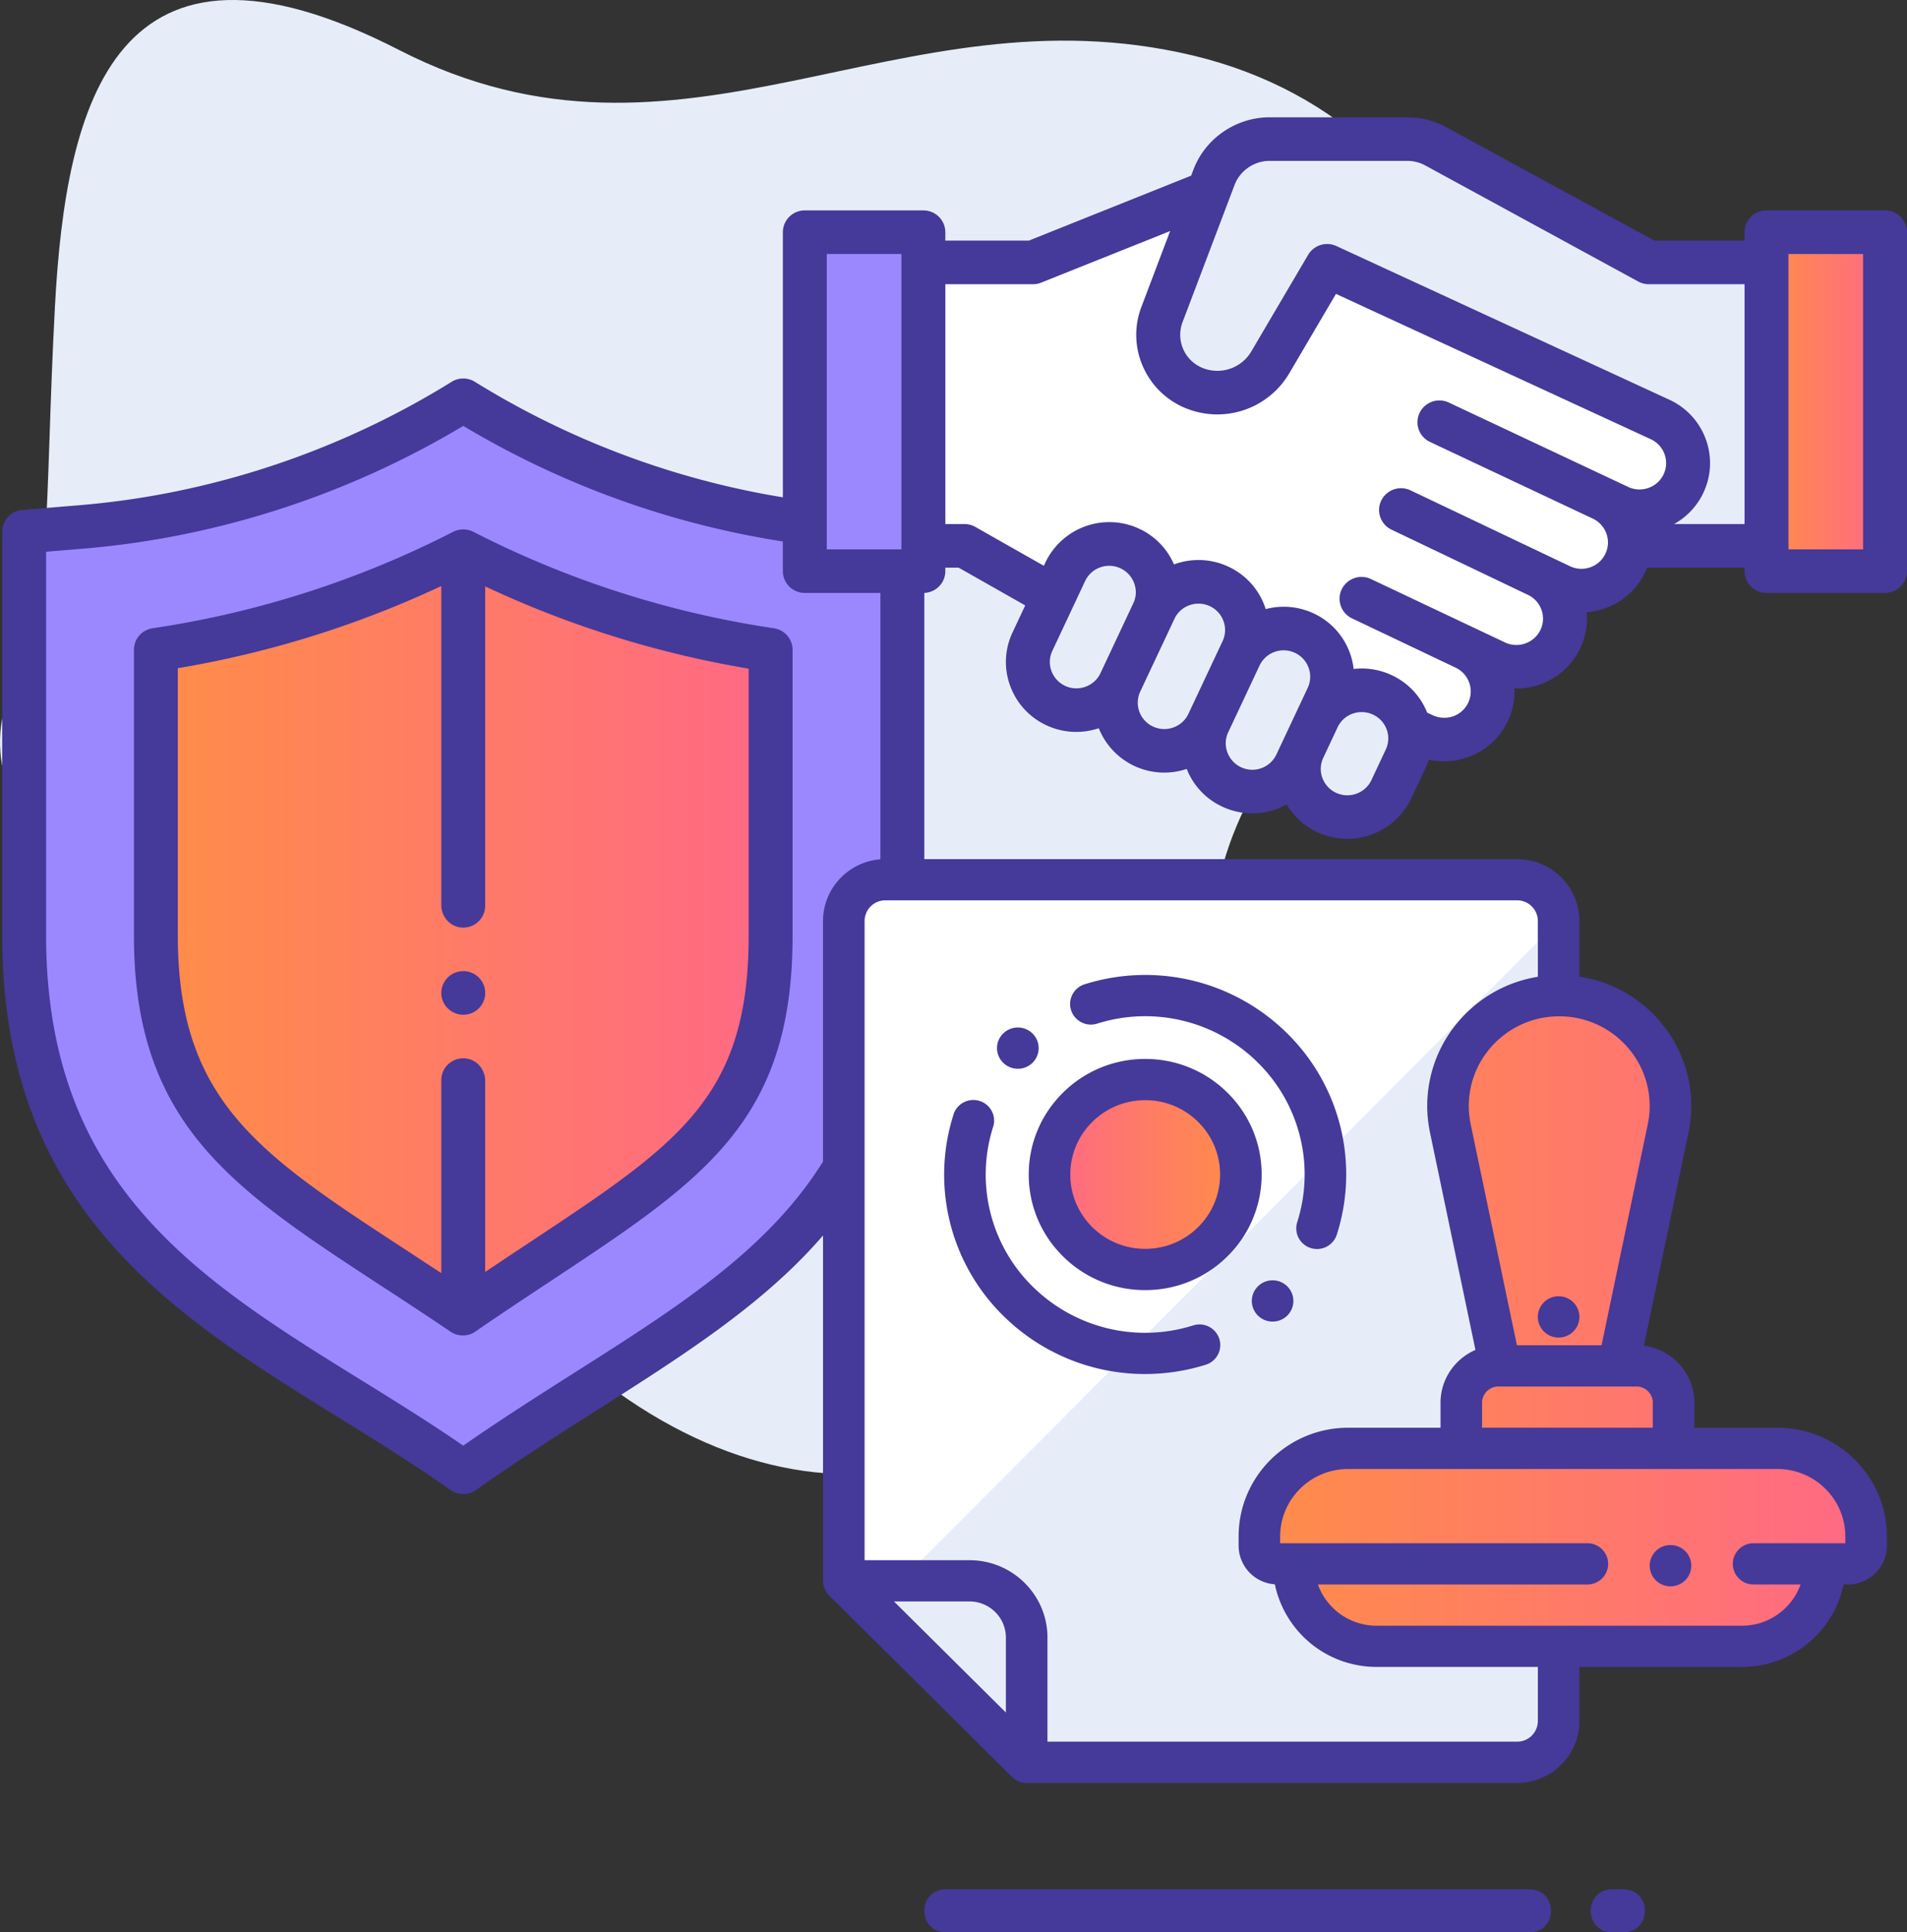 <svg width="77" height="78" fill="none" xmlns="http://www.w3.org/2000/svg"><rect width="100%" height="100%" fill="#333333" stroke="none"/><g clip-path="url(#clip0_314_531)"><path d="M.392 28.044s-2.56 4.943 5.413 8.868c7.973 3.926 5.705 5.234 14.776 15.338 9.07 10.105 19.896 9.232 25.383 0 5.486-9.232-1.098-16.646 8.631-25.006 9.73-8.36 5.486-22.171-6.437-25.006-11.923-2.835-20.555 5.67-32.04-.218C4.635-3.87 2.66 4.2 2.22 12.342c-.439 8.142-.073 12.649-1.828 15.702z" fill="#E7EDF8"/><path d="M64.229 77.13c0 .508.365.87.875.87h.438c.51 0 .874-.362.874-.87 0-.507-.364-.87-.874-.87h-.438c-.51 0-.875.363-.875.87zm-26.906 0c0 .508.364.87.875.87H61.75c.51 0 .875-.362.875-.87 0-.507-.365-.87-.875-.87H38.198c-.51 0-.875.363-.875.87z" fill="#45399A"/><path d="M36.436 21.46v16.306c0 12.65-8.622 15.209-17.73 21.664C10.843 53.858.976 50.775.976 37.766V21.46l2.303-.19a34.733 34.733 0 0015.427-5.112 34.735 34.735 0 0015.426 5.111l2.304.191z" fill="#9B88FF"/><path d="M18.706 22.25a40.35 40.35 0 0012.41 3.981v11.536c0 8.1-4.262 9.649-12.427 15.26-7.686-5.204-12.395-7.068-12.395-15.26V26.23a40.332 40.332 0 0012.411-3.982z" fill="url(#paint0_linear_314_531)"/><path d="M18.706 40.96c.49 0 .886-.394.886-.88a.883.883 0 00-.886-.88.883.883 0 00-.887.88c0 .486.398.88.887.88z" fill="#45399A"/><path d="M18.19 60.145a.889.889 0 001.031 0c9.032-6.4 18.101-9.209 18.101-22.38V21.46a.875.875 0 00-.234-.595.888.888 0 00-.578-.281l-2.305-.191c-5.282-.437-10.48-2.16-15.03-4.981a.891.891 0 00-.94 0c-4.55 2.822-9.747 4.544-15.03 4.981l-2.303.19a.889.889 0 00-.58.282.876.876 0 00-.233.595v16.306c0 13.541 10.343 16.881 18.101 22.38zM1.862 22.27l1.491-.123c5.382-.445 10.677-2.156 15.353-4.956 4.675 2.8 9.97 4.51 15.352 4.956l1.491.123v15.497c0 11.875-7.976 14.424-16.845 20.587-7.783-5.36-16.842-8.402-16.842-20.587V22.269z" fill="#45399A"/><path d="M18.189 53.752a.886.886 0 001.033-.023c8.025-5.51 12.781-7.324 12.781-15.962V26.23a.882.882 0 00-.756-.87 39.283 39.283 0 01-12.135-3.894.91.91 0 00-.852.02A39.258 39.258 0 016.162 25.36a.888.888 0 00-.54.296.875.875 0 00-.214.574v11.535c0 8.72 5.208 10.86 12.78 15.986zM7.18 26.972a41.046 41.046 0 0010.638-3.317v12.88c0 .44.315.835.755.898a.885.885 0 001.018-.87V23.67a41.015 41.015 0 0010.638 3.32v10.776c0 7.144-3.373 8.701-10.638 13.576v-7.716c0-.44-.315-.835-.755-.897a.884.884 0 00-1.018.87v7.792C11.019 46.9 7.18 44.98 7.18 37.767V26.972z" fill="#45399A"/><path d="M37.284 10.592h4.428l7.077-2.83 9.13 4.9 9.106 4.264c.98.454 1.405 1.61.948 2.583a1.966 1.966 0 01-2.604.94l-9.148-4.232 8.456 3.912c.98.453 1.405 1.61.947 2.583a1.966 1.966 0 01-2.603.94l-8.456-3.912 7.488 3.464c.98.454 1.405 1.61.948 2.583a1.966 1.966 0 01-2.604.94l-7.488-3.464.913.422 5.308 2.456a1.937 1.937 0 01.948 2.583 1.966 1.966 0 01-2.603.94l-5.31-2.456-9.62-3.132-3.603-2.043h-1.473" fill="#fff"/><path d="M53.585 10.728l-2.298 3.906a2.479 2.479 0 01-2.966 1.07 2.321 2.321 0 01-1.404-3.009l2.1-5.537c.172-.453.48-.844.881-1.12a2.414 2.414 0 011.367-.423h5.556c.404 0 .802.1 1.156.294l8.596 4.683h4.753v11.441h-5.519l2.76-4.457-14.982-6.848z" fill="#E7EDF8"/><path d="M32.497 9.373h4.787v13.682h-4.787V9.373z" fill="#9B88FF"/><path d="M76.113 23.055h-4.787V9.373h4.787v13.682z" fill="url(#paint1_linear_314_531)"/><path d="M71.326 23.055h4.787V9.373h-4.787v13.682z" fill="url(#paint2_linear_314_531)"/><path d="M45.617 22.137a1.966 1.966 0 00-2.603.94L41.687 25.9a1.937 1.937 0 00.948 2.583c.98.454 2.146.033 2.603-.94l1.327-2.823a1.937 1.937 0 00-.948-2.583z" fill="#E7EDF8"/><path d="M49.22 23.669a1.966 1.966 0 00-2.603.94l-1.38 2.934a1.937 1.937 0 00.948 2.583c.98.453 2.146.032 2.604-.94l1.379-2.934a1.937 1.937 0 00-.948-2.583z" fill="#E7EDF8"/><path d="M52.658 25.553a1.966 1.966 0 00-2.604.94l-1.265 2.693a1.937 1.937 0 00.948 2.582c.98.454 2.146.033 2.603-.94l1.265-2.692a1.937 1.937 0 00-.947-2.583zm3.152 2.493a1.966 1.966 0 00-2.604.94l-.578 1.23a1.937 1.937 0 00.947 2.583 1.966 1.966 0 002.604-.94l.578-1.23a1.937 1.937 0 00-.947-2.583z" fill="#E7EDF8"/><path d="M76.113 8.493h-4.787a.883.883 0 00-.886.88v.34H66.8l-8.396-4.575a3.317 3.317 0 00-1.583-.403h-5.556c-1.361 0-2.598.85-3.078 2.114l-.091.241-6.556 2.623h-3.37v-.34a.883.883 0 00-.886-.88h-4.787a.883.883 0 00-.887.88v13.681c0 .486.397.88.887.88h4.787c.49 0 .886-.394.886-.88v-.141h.536l2.69 1.525-.512 1.09a2.784 2.784 0 00-.095 2.159c.26.708.782 1.274 1.471 1.593a2.843 2.843 0 002.106.115 2.846 2.846 0 003.551 1.643 2.813 2.813 0 001.445 1.527 2.853 2.853 0 002.59-.093c.29.489.72.88 1.249 1.124a2.855 2.855 0 003.781-1.365L57.56 31c.051-.11.095-.221.132-.336a2.835 2.835 0 001.588-.104 2.819 2.819 0 001.87-2.768 2.855 2.855 0 002.659-1.629c.216-.46.302-.959.255-1.452.258-.019.514-.073.763-.163a2.818 2.818 0 001.68-1.637h3.933v.142c0 .486.397.88.886.88h4.787c.49 0 .887-.394.887-.88V11.326a.883.883 0 00-.887-.88.883.883 0 00-.886.88v10.849h-3.014V10.252h3.014v2.004c0 .486.397.88.886.88.49 0 .887-.394.887-.88V9.373a.883.883 0 00-.887-.88zM36.398 22.175h-3.015V10.252h3.014v11.923zm6.611 5.51a1.064 1.064 0 01-.618-1.01c.006-.14.04-.277.1-.403l1.326-2.823a1.075 1.075 0 012.044.496 1.05 1.05 0 01-.1.404l-1.326 2.822c-.25.532-.89.763-1.426.515zm3.551 1.644a1.061 1.061 0 01-.519-1.415l1.38-2.934a1.06 1.06 0 01.605-.55 1.081 1.081 0 01.82.036c.536.248.769.882.519 1.414l-1.38 2.934c-.25.532-.889.762-1.425.515zm4.977 1.128a1.074 1.074 0 01-2.044-.496c.006-.14.04-.277.1-.404l1.265-2.692a1.075 1.075 0 011.425-.514c.536.248.769.882.519 1.414l-1.265 2.692zm4.416-.2l-.578 1.23a1.058 1.058 0 01-.605.55 1.073 1.073 0 01-1.375-.635 1.05 1.05 0 01.036-.814l.578-1.23a1.058 1.058 0 01.605-.55 1.081 1.081 0 011.158.28 1.056 1.056 0 01.181 1.17zm8.872-7.911a1.057 1.057 0 01-.605.55 1.074 1.074 0 01-.82-.036l-6.445-3.066a.89.89 0 00-1.183.41.876.876 0 00.413 1.175l5.488 2.623.005.002.005.003h.002a1.065 1.065 0 01.617 1.01 1.05 1.05 0 01-.1.404c-.25.532-.89.762-1.426.515l-5.417-2.561a.89.89 0 00-1.183.412.876.876 0 00.416 1.174l4.16 1.979.003.001.005.003a1.062 1.062 0 01-.5 2.028 1.073 1.073 0 01-.407-.1l-.227-.105a2.813 2.813 0 00-1.442-1.518 2.846 2.846 0 00-1.527-.246 2.825 2.825 0 00-1.624-2.247 2.853 2.853 0 00-1.927-.17 2.823 2.823 0 00-1.51-1.714 2.847 2.847 0 00-2.177-.095l-.016.007a2.813 2.813 0 00-1.411-1.444 2.858 2.858 0 00-3.782 1.366l-.062.132-2.767-1.569a.892.892 0 00-.44-.116h-.77v-9.681h3.54a.892.892 0 00.332-.064l5.205-2.082-1.16 3.06a3.16 3.16 0 00.091 2.475 3.198 3.198 0 001.842 1.671 3.37 3.37 0 004.031-1.455l1.891-3.214 12.712 5.866a1.065 1.065 0 01.618 1.01 1.05 1.05 0 01-.1.404c-.25.532-.889.763-1.425.515L58.5 16.249a.89.89 0 00-1.181.418.876.876 0 00.42 1.171l6.562 3.09.003.002a1.066 1.066 0 01.621 1.012 1.05 1.05 0 01-.1.404zm2.769-1.192c.52-.288.935-.732 1.186-1.267.322-.684.355-1.45.095-2.16a2.814 2.814 0 00-1.472-1.593L53.96 9.931a.893.893 0 00-1.14.354l-2.298 3.905a1.59 1.59 0 01-1.901.687 1.443 1.443 0 01-.873-1.872l2.1-5.537c.22-.582.79-.974 1.418-.974h5.556c.254 0 .507.064.73.186l8.595 4.683c.13.072.278.109.427.109h3.867v9.682h-2.846z" fill="#45399A"/><path d="M41.454 71.137h19.801c.927 0 1.678-.746 1.678-1.665V37.175c0-.92-.751-1.665-1.678-1.665H35.75c-.927 0-1.678.745-1.678 1.665v26.637l7.383 7.325z" fill="#fff"/><path d="M41.454 71.137h19.801c.927 0 1.678-.746 1.678-1.665V37.175L36.372 63.81h-2.301l7.383 7.326z" fill="#E7EDF8"/><path d="M46.24 51.242c-2.133 0-3.862-1.716-3.862-3.832 0-2.117 1.73-3.833 3.863-3.833s3.862 1.716 3.862 3.833c0 2.116-1.729 3.832-3.862 3.832z" fill="url(#paint3_linear_314_531)"/><path d="M34.07 63.812h5.077a2.298 2.298 0 012.307 2.289v5.036l-7.383-7.325z" fill="#E7EDF8"/><path d="M60.503 55.135h5.575c.828 0 1.499.665 1.499 1.487v1.842h-8.573v-1.842c0-.822.671-1.487 1.499-1.487zm2.456-14.943c2.847 0 4.975 2.594 4.396 5.36l-2.004 9.582h-4.784l-2.005-9.582c-.578-2.765 1.55-5.36 4.397-5.36z" fill="url(#paint4_linear_314_531)"/><path d="M72.738 58.65h-5.37l-13.04-.38-2.302.761-1.534 3.044 1.534 1.142 1.15 2.283 2.302 1.142h14.575l2.685-1.142 1.15-2.283 1.535-.38-.767-3.045-1.918-1.141z" fill="url(#paint5_linear_314_531)"/><path d="M33.232 37.175c0-1.377 1.129-2.497 2.517-2.497h25.506c1.388 0 2.517 1.12 2.517 2.497v2.247a5.314 5.314 0 013.32 1.887 5.236 5.236 0 011.085 4.412l-1.8 8.6a2.33 2.33 0 012.038 2.3v1.01h3.351c2.44 0 4.423 1.97 4.423 4.389v.377c0 .86-.705 1.56-1.573 1.56h-.175a4.194 4.194 0 01-4.11 3.33h-6.559v2.185c0 1.377-1.129 2.497-2.517 2.497h-19.8a.841.841 0 01-.593-.244L33.476 64.4a.828.828 0 01-.244-.562l-.001-.026V37.175zM65.79 42.36a3.648 3.648 0 00-2.832-1.336 3.648 3.648 0 00-2.832 1.336 3.587 3.587 0 00-.743 3.023l1.866 8.919h3.418l1.866-8.92a3.587 3.587 0 00-.743-3.022zm.947 14.261a.658.658 0 00-.66-.654h-5.575a.658.658 0 00-.66.654v1.01h6.894v-1.01zm5.965 7.337h-1.896a.836.836 0 01-.84-.833c0-.46.376-.832.84-.832h3.704v-.273c0-1.502-1.231-2.724-2.745-2.724h-17.33c-1.514 0-2.746 1.222-2.746 2.724v.273h12.404c.464 0 .84.373.84.832 0 .46-.376.833-.84.833h-10.88a2.52 2.52 0 002.373 1.665H70.33a2.52 2.52 0 002.373-1.665zM42.293 66.1v4.203h18.962a.837.837 0 00.84-.832v-2.185h-6.508a4.194 4.194 0 01-4.112-3.335 1.567 1.567 0 01-1.463-1.555v-.377c0-2.42 1.984-4.388 4.423-4.388h3.73v-1.01c0-.953.581-1.773 1.41-2.13l-1.834-8.77a5.235 5.235 0 011.084-4.413 5.314 5.314 0 013.27-1.88v-2.254a.837.837 0 00-.84-.832H35.75a.837.837 0 00-.84.832v25.804h4.238c1.735 0 3.146 1.4 3.146 3.122zm-1.678 3.026V66.1c0-.803-.659-1.457-1.468-1.457h-3.05l4.518 4.483z" fill="#45399A"/><path d="M62.933 53.99a.835.835 0 01-.839-.832.835.835 0 01.839-.833.835.835 0 01.84.832.834.834 0 01-.84.832zM38.5 44.983a.84.84 0 011.053-.543.831.831 0 01.548 1.044 6.336 6.336 0 001.587 6.44A6.458 6.458 0 0048.18 53.5a.84.84 0 011.053.544.831.831 0 01-.548 1.044 8.217 8.217 0 01-2.453.375 8.124 8.124 0 01-5.73-2.36 7.986 7.986 0 01-2-8.119zm12.29-2.09a6.457 6.457 0 00-6.49-1.574.84.84 0 01-1.053-.544.831.831 0 01.548-1.044 8.14 8.14 0 018.182 1.985 7.986 7.986 0 012.001 8.118.839.839 0 01-1.052.544.831.831 0 01-.548-1.044 6.336 6.336 0 00-1.588-6.44z" fill="#45399A"/><path d="M42.916 50.708a4.616 4.616 0 01-1.378-3.298c0-1.246.49-2.418 1.378-3.299a4.69 4.69 0 013.324-1.366 4.69 4.69 0 013.325 1.366 4.616 4.616 0 011.377 3.299 4.615 4.615 0 01-1.377 3.298 4.69 4.69 0 01-3.325 1.367 4.69 4.69 0 01-3.325-1.367zm6.348-3.298c0-.802-.314-1.555-.885-2.121a3.016 3.016 0 00-2.139-.88c-.807 0-1.567.313-2.138.88a2.968 2.968 0 00-.886 2.12c0 .802.315 1.556.886 2.122.571.567 1.33.879 2.138.879.808 0 1.567-.312 2.139-.879.57-.566.885-1.32.885-2.121zm-8.166-4.27a.843.843 0 01-.603-.253l-.002-.002a.826.826 0 01.021-1.176.845.845 0 011.188.02.828.828 0 01-.02 1.178.84.84 0 01-.584.234zm10.287 8.541a.836.836 0 01.839.832.835.835 0 01-.84.833.835.835 0 01-.839-.832.835.835 0 01.84-.833zM67.45 62.367a.835.835 0 01.84.832.835.835 0 01-.84.832.836.836 0 01-.839-.832.835.835 0 01.839-.832z" fill="#45399A"/></g><defs><linearGradient id="paint0_linear_314_531" x1="6.201" y1="37.85" x2="31.081" y2="37.85" gradientUnits="userSpaceOnUse"><stop stop-color="#FF8D48"/><stop offset="1" stop-color="#FF6985"/></linearGradient><linearGradient id="paint1_linear_314_531" x1="71.308" y1="16.308" x2="76.106" y2="16.308" gradientUnits="userSpaceOnUse"><stop stop-color="#FF8D48"/><stop offset="1" stop-color="#FF6985"/></linearGradient><linearGradient id="paint2_linear_314_531" x1="71.308" y1="16.308" x2="76.106" y2="16.308" gradientUnits="userSpaceOnUse"><stop stop-color="#FF8D48"/><stop offset="1" stop-color="#FF6985"/></linearGradient><linearGradient id="paint3_linear_314_531" x1="50.133" y1="47.462" x2="42.389" y2="47.462" gradientUnits="userSpaceOnUse"><stop stop-color="#FF8D48"/><stop offset="1" stop-color="#FF6985"/></linearGradient><linearGradient id="paint4_linear_314_531" x1="50.398" y1="53.599" x2="75.387" y2="53.599" gradientUnits="userSpaceOnUse"><stop stop-color="#FF8D48"/><stop offset="1" stop-color="#FF6985"/></linearGradient><linearGradient id="paint5_linear_314_531" x1="50.398" y1="53.599" x2="75.387" y2="53.599" gradientUnits="userSpaceOnUse"><stop stop-color="#FF8D48"/><stop offset="1" stop-color="#FF6985"/></linearGradient><clipPath id="clip0_314_531"><path fill="#fff" d="M0 0h77v78H0z"/></clipPath></defs></svg>